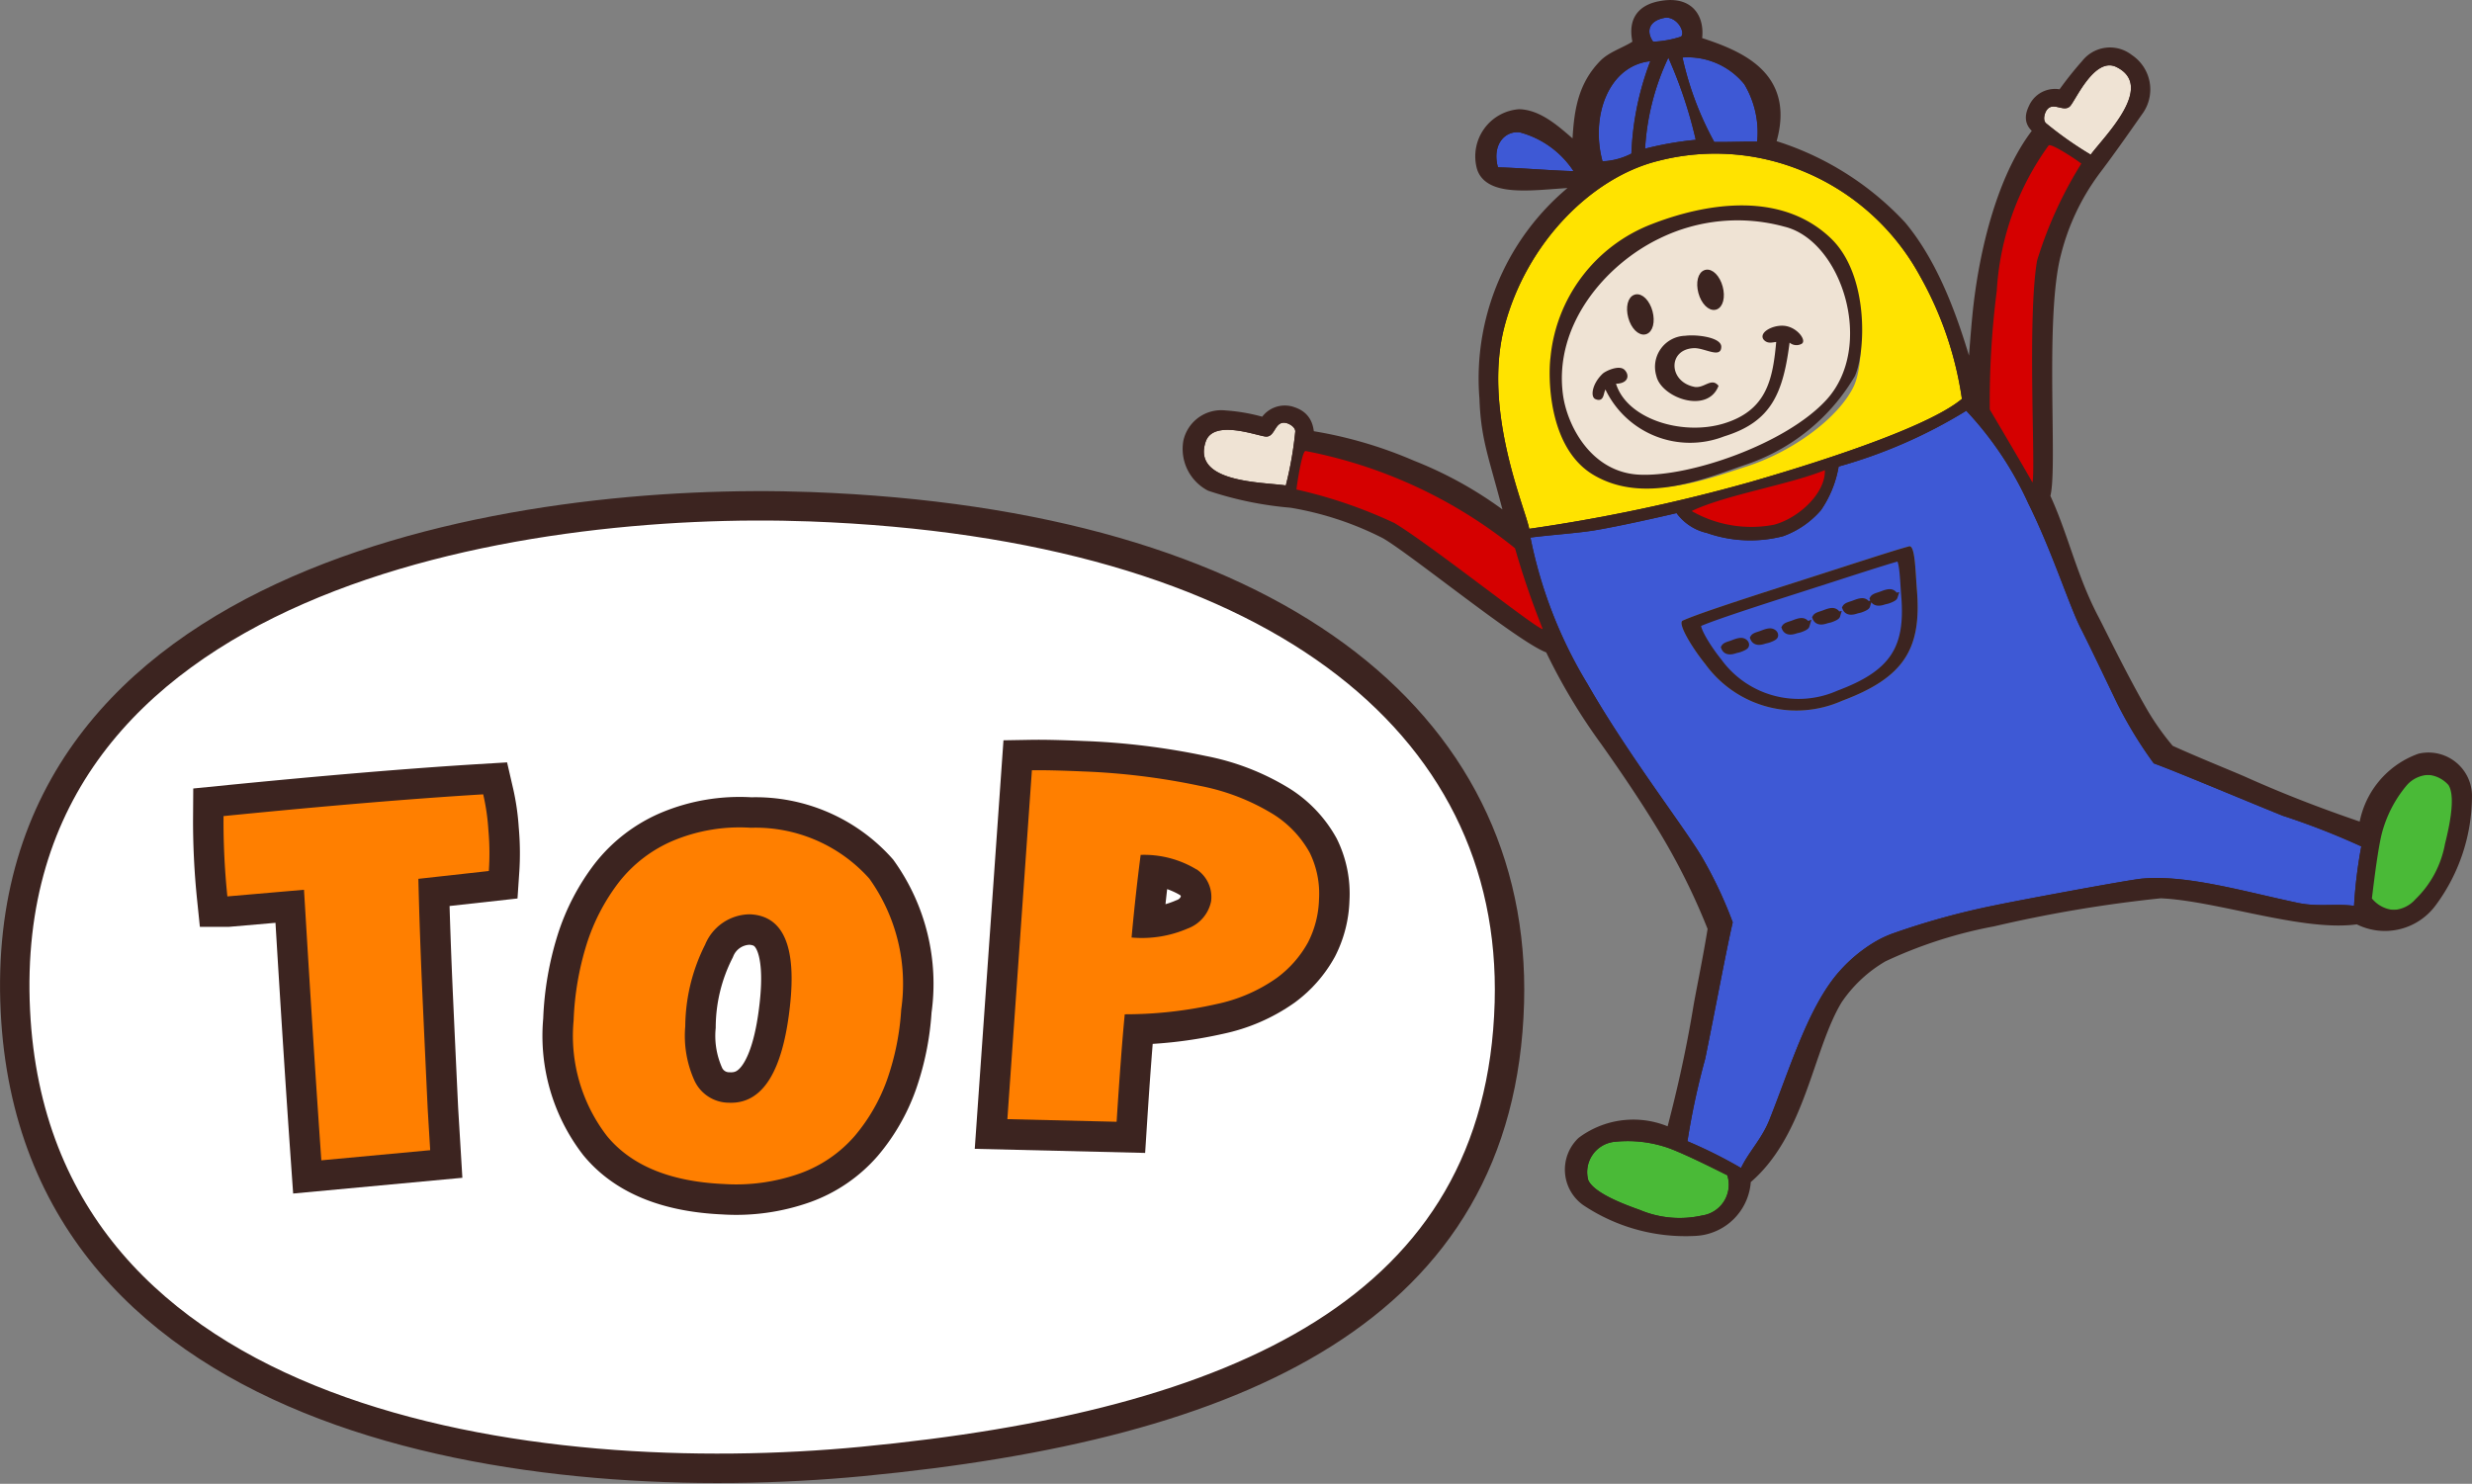 <svg xmlns="http://www.w3.org/2000/svg" width="117.669" height="70.64" viewBox="0 0 117.669 70.64">
  <rect x="0" y="0" width="117.669" height="70.64" fill="#808080" stroke="none"/>
  <g id="グループ_1705" data-name="グループ 1705" transform="translate(-1005.716 -1143.613)">
    <g id="グループ_1704" data-name="グループ 1704">
      <g id="グループ_1676" data-name="グループ 1676" transform="translate(286.935 102.399)">
        <g id="グループ_1353" data-name="グループ 1353">
          <path id="パス_4243" data-name="パス 4243" d="M790.628,1088.944c.373-13.405-11.336-22.793-33.28-23.606-13.532-.5-38.865,3.084-37.835,24.013.984,19.974,24.876,22.915,40.3,21.439C777.723,1109.076,790.222,1103.574,790.628,1088.944Z" fill="#fff" stroke="#3c2420" stroke-linecap="round" stroke-linejoin="round" stroke-width="1.4"/>
          <g id="グループ_1352" data-name="グループ 1352">
            <g id="グループ_1350" data-name="グループ 1350">
              <path id="パス_4244" data-name="パス 4244" d="M729.421,1080.065q7.36-.733,12.361-1.035a10.366,10.366,0,0,1,.246,1.686,12.424,12.424,0,0,1,.022,1.964l-3.354.372q.06,2.6.207,5.837t.239,5.16l.116,1.922-5.181.482q-.342-4.852-.763-11.847l-.063-1.033-3.647.316A35.145,35.145,0,0,1,729.421,1080.065Z" fill="none" stroke="#3c2420" stroke-linecap="round" stroke-width="2.9"/>
              <path id="パス_4245" data-name="パス 4245" d="M761,1092.635a8.624,8.624,0,0,1-1.541,2.667,6.238,6.238,0,0,1-2.573,1.766,9.065,9.065,0,0,1-3.65.513q-3.825-.171-5.563-2.285a7.817,7.817,0,0,1-1.587-5.505,13.833,13.833,0,0,1,.619-3.624,9.575,9.575,0,0,1,1.529-2.945,6.485,6.485,0,0,1,2.607-1.993,8.212,8.212,0,0,1,3.679-.608,7.264,7.264,0,0,1,5.641,2.42,8.609,8.609,0,0,1,1.518,6.238A12.338,12.338,0,0,1,761,1092.635Zm-6.519-7.894a2.323,2.323,0,0,0-2.137,1.447,8.768,8.768,0,0,0-.944,3.887,5.169,5.169,0,0,0,.439,2.586,1.816,1.816,0,0,0,1.641,1.05q2.382.1,2.9-4.571Q756.866,1084.847,754.484,1084.741Z" fill="none" stroke="#3c2420" stroke-linecap="round" stroke-width="2.9"/>
              <path id="パス_4246" data-name="パス 4246" d="M767.9,1077.884q.819-.014,2.407.055a32.786,32.786,0,0,1,5.574.684,10.442,10.442,0,0,1,3.509,1.355,5.042,5.042,0,0,1,1.73,1.821,4.43,4.43,0,0,1,.447,2.236,4.8,4.8,0,0,1-.521,2.039,5.24,5.24,0,0,1-1.494,1.7,7.7,7.7,0,0,1-2.861,1.24,19.7,19.7,0,0,1-4.371.487q-.171,1.752-.387,5.117l-5.2-.125Zm7.835,4.721a4.806,4.806,0,0,0-2.658-.692q-.249,1.917-.432,3.934a5.5,5.5,0,0,0,2.669-.428,1.754,1.754,0,0,0,1.115-1.29A1.581,1.581,0,0,0,775.738,1082.6Z" fill="none" stroke="#3c2420" stroke-linecap="round" stroke-width="2.9"/>
            </g>
            <g id="グループ_1351" data-name="グループ 1351">
              <path id="パス_4247" data-name="パス 4247" d="M729.421,1080.065q7.36-.733,12.361-1.035a10.366,10.366,0,0,1,.246,1.686,12.424,12.424,0,0,1,.022,1.964l-3.354.372q.06,2.6.207,5.837t.239,5.16l.116,1.922-5.181.482q-.342-4.852-.763-11.847l-.063-1.033-3.647.316A35.145,35.145,0,0,1,729.421,1080.065Z" fill="#ff7f00"/>
              <path id="パス_4248" data-name="パス 4248" d="M761,1092.635a8.624,8.624,0,0,1-1.541,2.667,6.238,6.238,0,0,1-2.573,1.766,9.065,9.065,0,0,1-3.65.513q-3.825-.171-5.563-2.285a7.817,7.817,0,0,1-1.587-5.505,13.833,13.833,0,0,1,.619-3.624,9.575,9.575,0,0,1,1.529-2.945,6.485,6.485,0,0,1,2.607-1.993,8.212,8.212,0,0,1,3.679-.608,7.264,7.264,0,0,1,5.641,2.42,8.609,8.609,0,0,1,1.518,6.238A12.338,12.338,0,0,1,761,1092.635Zm-6.519-7.894a2.323,2.323,0,0,0-2.137,1.447,8.768,8.768,0,0,0-.944,3.887,5.169,5.169,0,0,0,.439,2.586,1.816,1.816,0,0,0,1.641,1.05q2.382.1,2.9-4.571Q756.866,1084.847,754.484,1084.741Z" fill="#ff7f00"/>
              <path id="パス_4249" data-name="パス 4249" d="M767.9,1077.884q.819-.014,2.407.055a32.786,32.786,0,0,1,5.574.684,10.442,10.442,0,0,1,3.509,1.355,5.042,5.042,0,0,1,1.73,1.821,4.43,4.43,0,0,1,.447,2.236,4.8,4.8,0,0,1-.521,2.039,5.24,5.24,0,0,1-1.494,1.7,7.7,7.7,0,0,1-2.861,1.24,19.7,19.7,0,0,1-4.371.487q-.171,1.752-.387,5.117l-5.2-.125Zm7.835,4.721a4.806,4.806,0,0,0-2.658-.692q-.249,1.917-.432,3.934a5.5,5.5,0,0,0,2.669-.428,1.754,1.754,0,0,0,1.115-1.29A1.581,1.581,0,0,0,775.738,1082.6Z" fill="#ff7f00"/>
            </g>
          </g>
        </g>
        <g id="グループ_1354" data-name="グループ 1354">
          <path id="パス_4250" data-name="パス 4250" d="M836.064,1079.038a1.687,1.687,0,0,0-2.054-1.573,3.947,3.947,0,0,0-2.591,3.373c-1.835-.614-3.8-1.344-5.872-2.272-.57-.255-2.272-.934-3.583-1.532a12.852,12.852,0,0,1-1.272-1.777c-.979-1.678-2.1-4-2.356-4.484-1.084-2.057-1.478-4.042-2.366-5.924.411-.955-.276-8.445.533-11.571a11.3,11.3,0,0,1,1.91-4.04c.755-.992,1.652-2.287,2.021-2.812a1.586,1.586,0,0,0-.4-2.28,1.3,1.3,0,0,0-1.841.214,16.528,16.528,0,0,0-1.216,1.547.97.97,0,0,0-1.264.505c-.319.641.108.747.3,1-1.73,2.058-2.665,5.742-2.968,8.908-.171,1.788-.282,3.875-.335,3.813-.537-1.565-1.371-5.485-3.536-8.078a13.808,13.808,0,0,0-6.307-3.864c1.115-3.233-1.265-4.2-3.5-4.9.206-.806.005-1.944-1.547-1.641-1.232.24-1.036,1.16-.909,1.7-.409.391-1.251.6-1.665,1.014-1.176,1.186-1.185,2.644-1.266,4.216-.769-.552-1.77-1.747-2.882-1.782a1.865,1.865,0,0,0-1.658,2.29c.324,1.434,3.777.479,5.07.712a11.443,11.443,0,0,0-4.922,10.372c.071,2.114.518,2.859,1.357,6.287a18.366,18.366,0,0,0-5-2.955,19.98,19.98,0,0,0-4.975-1.427c-.044-.311,0-.878-.677-1.106a.969.969,0,0,0-1.251.535,8.356,8.356,0,0,0-1.956-.369,1.462,1.462,0,0,0-1.6,1.139,1.855,1.855,0,0,0,.953,1.944,16.359,16.359,0,0,0,3.818.783,15.573,15.573,0,0,1,4.5,1.477c1.262.685,6.856,5.265,7.9,5.477a27.774,27.774,0,0,0,2.66,4.462c.222.317,1.851,2.595,3.03,4.623l.037.063a31.382,31.382,0,0,1,2.076,4.289c-.224,1.424-.6,3.218-.7,3.834-.37,2.242-.845,4.282-1.345,6.151a3.949,3.949,0,0,0-4.243.3,1.689,1.689,0,0,0,.179,2.582,8.364,8.364,0,0,0,5.1,1.407,2.39,2.39,0,0,0,2.292-2.365c2.623-2.137,2.948-6.218,4.371-8.571a6.788,6.788,0,0,1,2.24-2.094,21.808,21.808,0,0,1,5.27-1.7,63.725,63.725,0,0,1,8-1.344c2.747.112,6.925,1.635,9.41,1.227a2.618,2.618,0,0,0,3.387-.75A8.362,8.362,0,0,0,836.064,1079.038Zm-45.98-29.857c-.289-1.055.308-1.748,1.037-1.667a4.423,4.423,0,0,1,2.559,1.847C792.69,1049.339,791.073,1049.2,790.084,1049.181Zm26.117-2.719c.3-.435.8.113,1.11-.187.256-.253,1.167-2.387,2.215-1.868,1.865.924-.575,3.287-1.228,4.17a17.211,17.211,0,0,1-2.124-1.494C816.008,1046.937,816.1,1046.607,816.2,1046.462Zm-2.372,8.592a13.063,13.063,0,0,1,2.468-6.915c.106-.13,1.357.7,1.556.865a19.332,19.332,0,0,0-2.107,4.623c-.474,2.811-.058,9.933-.219,10.561-.208-.4-2.032-3.481-2.032-3.481A41.933,41.933,0,0,1,813.829,1055.054Zm-12.016-9.828a4.481,4.481,0,0,1,.611,2.733c-.562-.013-1.481.026-2.043.013a15.016,15.016,0,0,1-1.512-4.021A3.472,3.472,0,0,1,801.813,1045.226Zm-2.312,2.645a15.594,15.594,0,0,0-2.413.421,11.7,11.7,0,0,1,1.107-4.333A21.475,21.475,0,0,1,799.5,1047.871Zm-1.4-5.82c.55.013.906.71.7.907a4.9,4.9,0,0,1-1.329.241C797.081,1042.633,797.346,1042.152,798.1,1042.051Zm-.761,2.078a13.753,13.753,0,0,0-.9,4.4,3.277,3.277,0,0,1-1.374.37C794.483,1046.763,795.341,1044.349,797.338,1044.129Zm-6.94,12.615c1.047-3.959,4.135-7.084,7.313-7.87a10.869,10.869,0,0,1,6.934.506,11.175,11.175,0,0,1,5.532,4.982,16.784,16.784,0,0,1,1.992,5.841c-1.41,1.188-5.723,2.7-10.092,3.963a81.918,81.918,0,0,1-10.505,2.223C791.394,1065.43,789.337,1060.759,790.4,1056.744Zm12.841,9.447a5.707,5.707,0,0,1-3.935-.648c1.595-.768,4.666-1.26,6.34-1.946C805.683,1064.674,804.435,1065.862,803.239,1066.191Zm-23.253-1.866c-1.086-.164-4.481-.114-3.814-2.084.376-1.108,2.527-.24,2.888-.243.427,0,.4-.745.918-.651.174.032.472.2.457.42A17.146,17.146,0,0,1,779.986,1064.325Zm5.147,1.779a22.555,22.555,0,0,0-4.642-1.586c.025-.259.269-1.862.435-1.833a22.693,22.693,0,0,1,9.969,4.629,39.366,39.366,0,0,0,1.319,3.844C792.038,1071.256,786.879,1067.139,785.133,1066.1Zm14.657,32.978a4.871,4.871,0,0,1-2.943-.263c-.548-.2-2.185-.768-2.467-1.428a1.452,1.452,0,0,1,1.214-1.815,5.877,5.877,0,0,1,2.676.316c.963.369,2.527,1.177,2.73,1.271A1.481,1.481,0,0,1,799.79,1099.082Zm31.045-14.745c-.867-.121-1.689.064-2.669-.141-2.549-.535-5.265-1.348-7.408-1.157-.617.05-5.913,1.041-6.957,1.26a35.974,35.974,0,0,0-4.91,1.347,4.959,4.959,0,0,0-.785.361c-.036.02-.072.04-.105.06h0a7.128,7.128,0,0,0-1.869,1.631c-1.342,1.683-2.163,4.4-3.123,6.818-.369.93-.977,1.513-1.354,2.3a22.536,22.536,0,0,0-2.551-1.274,35.4,35.4,0,0,1,.847-3.932c.477-2.34,1.019-5.255,1.309-6.488a20.015,20.015,0,0,0-1.377-2.952c-.162-.29-.41-.671-.717-1.123-1.172-1.722-3.223-4.486-4.822-7.277a21.533,21.533,0,0,1-2.712-6.967c.93-.122,2.214-.208,3.027-.34,1.1-.179,3.222-.656,3.927-.825a2.466,2.466,0,0,0,1.449.948,6.235,6.235,0,0,0,3.627.151,4.32,4.32,0,0,0,1.8-1.241,5.2,5.2,0,0,0,.84-2.075,23.823,23.823,0,0,0,6.074-2.655,16.246,16.246,0,0,1,2.951,4.405c1.136,2.286,1.965,4.918,2.512,5.978.4.77,1.61,3.331,1.762,3.626a20,20,0,0,0,1.7,2.777c1.189.438,3.918,1.594,6.133,2.488a35.351,35.351,0,0,1,3.747,1.462A22.6,22.6,0,0,0,830.835,1084.337Zm4.32-2.907a4.877,4.877,0,0,1-1.405,2.6,1.48,1.48,0,0,1-2.268-.05c.034-.221.223-1.971.446-2.978a5.872,5.872,0,0,1,1.213-2.406,1.453,1.453,0,0,1,2.184-.011C835.72,1079.184,835.293,1080.865,835.155,1081.43Z" fill="#3c2420" stroke="#3c2420" stroke-linecap="round" stroke-linejoin="round" stroke-width="0.769"/>
          <path id="パス_4251" data-name="パス 4251" d="M802.077,1064.166c4.369-1.26,8.682-2.775,10.092-3.963a16.784,16.784,0,0,0-1.992-5.841,11.175,11.175,0,0,0-5.532-4.982,10.869,10.869,0,0,0-6.934-.506c-3.178.786-6.266,3.911-7.313,7.87-1.061,4.015,1,8.686,1.174,9.645A81.918,81.918,0,0,0,802.077,1064.166Zm-9.089-5.364a6.889,6.889,0,0,1,4.663-5.712c1.392-.5,5.554-1.793,8.258.619,1.761,1.571,1.608,4.873,1.111,5.9-.731,1.507-2.889,3.1-5.112,3.817-1.819.582-4.628,1.68-6.933.419C792.817,1062.66,792.885,1059.487,792.988,1058.8Z" fill="#ffe300"/>
          <path id="パス_4252" data-name="パス 4252" d="M803.239,1066.191c1.2-.329,2.444-1.517,2.4-2.594-1.674.686-4.745,1.178-6.34,1.946A5.707,5.707,0,0,0,803.239,1066.191Z" fill="#d50000" stroke="#d50000" stroke-width="0.22"/>
          <path id="パス_4253" data-name="パス 4253" d="M803.741,1051.95a8.493,8.493,0,0,0-6,.567c-2.567,1.237-5.07,4.131-4.622,7.493.2,1.484,1.357,3.75,3.693,3.861,2.432.114,7.007-1.476,8.939-3.572C808.125,1057.725,806.522,1052.633,803.741,1051.95Z" fill="#efe3d4"/>
          <path id="パス_4254" data-name="パス 4254" d="M779.978,1061.347c-.522-.094-.491.649-.918.651-.361,0-2.512-.865-2.888.243-.667,1.97,2.728,1.92,3.814,2.084a17.146,17.146,0,0,0,.449-2.558C780.45,1061.548,780.152,1061.379,779.978,1061.347Z" fill="#efe3d4"/>
          <path id="パス_4255" data-name="パス 4255" d="M798.27,1095.892a5.877,5.877,0,0,0-2.676-.316,1.452,1.452,0,0,0-1.214,1.815c.282.66,1.919,1.231,2.467,1.428a4.871,4.871,0,0,0,2.943.263,1.481,1.481,0,0,0,1.21-1.919C800.8,1097.069,799.233,1096.261,798.27,1095.892Z" fill="#4aba37"/>
          <path id="パス_4256" data-name="パス 4256" d="M796.435,1048.524a13.753,13.753,0,0,1,.9-4.4c-2,.22-2.855,2.634-2.277,4.765A3.277,3.277,0,0,0,796.435,1048.524Z" fill="#3e59d5"/>
          <path id="パス_4257" data-name="パス 4257" d="M780.926,1062.685c-.166-.029-.41,1.574-.435,1.833a22.555,22.555,0,0,1,4.642,1.586c1.746,1.035,6.905,5.152,7.081,5.054a39.366,39.366,0,0,1-1.319-3.844A22.693,22.693,0,0,0,780.926,1062.685Z" fill="#d50000" stroke="#d50000" stroke-width="0.22"/>
          <path id="パス_4258" data-name="パス 4258" d="M791.121,1047.514c-.729-.081-1.326.612-1.037,1.667.989.023,2.606.158,3.6.18A4.423,4.423,0,0,0,791.121,1047.514Z" fill="#3e59d5"/>
          <path id="パス_4259" data-name="パス 4259" d="M798.8,1042.958c.207-.2-.149-.894-.7-.907-.753.1-1.018.582-.63,1.148A4.9,4.9,0,0,0,798.8,1042.958Z" fill="#3e59d5"/>
          <path id="パス_4260" data-name="パス 4260" d="M815.746,1053.627a19.332,19.332,0,0,1,2.107-4.623c-.2-.167-1.45-.995-1.556-.865a13.063,13.063,0,0,0-2.468,6.915,41.933,41.933,0,0,0-.334,5.653s1.824,3.08,2.032,3.481C815.688,1063.56,815.272,1056.438,815.746,1053.627Z" fill="#d50000" stroke="#d50000" stroke-width="0.22"/>
          <path id="パス_4261" data-name="パス 4261" d="M797.088,1048.292a15.594,15.594,0,0,1,2.413-.421,21.475,21.475,0,0,0-1.306-3.912A11.7,11.7,0,0,0,797.088,1048.292Z" fill="#3e59d5"/>
          <path id="パス_4262" data-name="パス 4262" d="M802.424,1047.959a4.481,4.481,0,0,0-.611-2.733,3.472,3.472,0,0,0-2.944-1.275,15.016,15.016,0,0,0,1.512,4.021C800.943,1047.985,801.862,1047.946,802.424,1047.959Z" fill="#3e59d5"/>
          <path id="パス_4263" data-name="パス 4263" d="M818.3,1048.577c.653-.883,3.093-3.246,1.228-4.17-1.048-.519-1.959,1.615-2.215,1.868-.3.3-.808-.248-1.11.187-.1.145-.193.475-.027.621A17.211,17.211,0,0,0,818.3,1048.577Z" fill="#efe3d4"/>
          <path id="パス_4264" data-name="パス 4264" d="M821.3,1077.557a20,20,0,0,1-1.7-2.777c-.152-.3-1.364-2.856-1.762-3.626-.547-1.06-1.376-3.692-2.512-5.978a16.246,16.246,0,0,0-2.951-4.405,23.823,23.823,0,0,1-6.074,2.655,5.2,5.2,0,0,1-.84,2.075,4.32,4.32,0,0,1-1.8,1.241,6.235,6.235,0,0,1-3.627-.151,2.466,2.466,0,0,1-1.449-.948c-.705.169-2.825.646-3.927.825-.813.132-2.1.218-3.027.34a21.533,21.533,0,0,0,2.712,6.967c1.6,2.791,3.65,5.555,4.822,7.277.307.452.555.833.717,1.123a20.015,20.015,0,0,1,1.377,2.952c-.29,1.233-.832,4.148-1.309,6.488a35.4,35.4,0,0,0-.847,3.932,22.536,22.536,0,0,1,2.551,1.274c.377-.791.985-1.374,1.354-2.3.96-2.421,1.781-5.135,3.123-6.818a7.128,7.128,0,0,1,1.869-1.631h0c.033-.02.069-.04.105-.06a4.959,4.959,0,0,1,.785-.361,35.974,35.974,0,0,1,4.91-1.347c1.044-.219,6.34-1.21,6.957-1.26,2.143-.191,4.859.622,7.408,1.157.98.2,1.8.02,2.669.141a22.6,22.6,0,0,1,.345-2.83,35.351,35.351,0,0,0-3.747-1.462C825.218,1079.151,822.489,1077.995,821.3,1077.557Zm-14.842-2.978a5.349,5.349,0,0,1-6.5-1.747c-.668-.829-1.331-1.956-1.08-2.071.539-.248,2.212-.816,5.235-1.783,2.691-.86,4.768-1.548,5.542-1.754.286-.077.3,1.143.374,2.072C810.256,1072.1,809.425,1073.471,806.458,1074.579Z" fill="#3e59d5"/>
          <path id="パス_4265" data-name="パス 4265" d="M809.118,1067.774c-.681.182-2.509.787-4.877,1.544-2.66.851-4.132,1.351-4.606,1.569-.22.1.363,1.093.951,1.822a4.707,4.707,0,0,0,5.72,1.537c2.61-.975,3.341-2.178,3.141-4.648C809.38,1068.78,809.369,1067.707,809.118,1067.774Zm-7.248,4.163c-.019.064-.221.138-.29.163s-.146.034-.224.06c-.166.056-.4.094-.483-.125.052-.086.213-.12.35-.169s.374-.157.514-.108C801.831,1071.79,801.892,1071.866,801.87,1071.937Zm1.383-.453c-.019.064-.221.138-.291.163s-.146.034-.223.06c-.166.055-.4.094-.484-.125.052-.087.214-.12.351-.169s.374-.157.514-.108C803.214,1071.337,803.275,1071.412,803.253,1071.484Zm1.5-.491c-.019.064-.221.138-.291.163s-.146.033-.223.059c-.166.056-.4.1-.484-.124.052-.087.214-.12.351-.169s.374-.157.514-.108C804.713,1070.846,804.773,1070.921,804.752,1070.993Zm1.461-.479c-.019.064-.221.138-.29.163s-.147.034-.223.059c-.166.056-.4.1-.484-.124.052-.087.213-.12.35-.169s.374-.157.514-.108C806.175,1070.367,806.235,1070.442,806.213,1070.514Zm1.423-.466c-.019.064-.221.138-.29.163s-.146.033-.223.059c-.166.056-.4.095-.484-.124.052-.087.213-.121.35-.17s.374-.156.514-.108C807.6,1069.9,807.658,1069.976,807.636,1070.048Zm1.31-.429c-.02.063-.222.138-.291.163s-.146.033-.223.059c-.166.056-.4.094-.484-.124.052-.087.214-.121.351-.17s.374-.156.513-.108C808.907,1069.472,808.967,1069.547,808.946,1069.619Z" fill="#3e59d5" stroke="#3c2420" stroke-width="0.329"/>
          <path id="パス_4266" data-name="パス 4266" d="M833.343,1078.6a5.865,5.865,0,0,0-1.213,2.405c-.223,1.007-.412,2.758-.446,2.979a1.481,1.481,0,0,0,2.268.05,4.88,4.88,0,0,0,1.4-2.6c.137-.565.565-2.246.169-2.845A1.451,1.451,0,0,0,833.343,1078.6Z" fill="#4aba37"/>
          <path id="パス_4267" data-name="パス 4267" d="M794.676,1063.781c2.359,1.384,5.239.171,7.1-.474a9.479,9.479,0,0,0,5.245-4.213c.51-1.127.673-4.763-1.129-6.491-2.765-2.651-7.033-1.221-8.459-.667a7.511,7.511,0,0,0-4.789,6.3C792.542,1058.99,792.466,1062.484,794.676,1063.781Zm3.066-11.264a8.493,8.493,0,0,1,6-.567c2.781.684,4.384,5.775,2.011,8.349-1.932,2.1-6.507,3.686-8.939,3.571-2.336-.11-3.495-2.376-3.693-3.86C792.672,1056.648,795.175,1053.754,797.742,1052.517Z" fill="#3c2420" stroke="#3c2420" stroke-width="0.117"/>
          <path id="パス_4268" data-name="パス 4268" d="M795.211,1059.65a4.412,4.412,0,0,0,5.616,2.289c2.247-.692,2.788-2.027,3.1-4.538a.45.45,0,0,0,.582.135c.2-.095-.227-.73-.849-.76-.534-.025-1.114.334-.87.589.179.188.417.065.6.072-.163,1.827-.439,3.367-2.569,4-2,.594-4.7-.233-5.19-2.009.6.014.67-.328.447-.562s-.85.063-.972.179c-.487.465-.553,1.034-.363,1.118C795.137,1060.334,795.021,1059.832,795.211,1059.65Z" fill="#3c2420" stroke="#3c2420" stroke-linecap="round" stroke-linejoin="round" stroke-width="0.11"/>
          <path id="パス_4269" data-name="パス 4269" d="M797.625,1059.112c.237,1.04,2.442,1.831,2.96.469-.338-.412-.656.114-1.125.055-1.276-.234-1.3-1.809-.038-1.848.5-.015,1.28.513,1.293-.06.011-.464-1.2-.6-1.711-.529A1.481,1.481,0,0,0,797.625,1059.112Z" fill="#3c2420"/>
          <path id="パス_4270" data-name="パス 4270" d="M797.094,1057.023c.259-.069.367-.5.241-.967s-.438-.784-.7-.713-.368.5-.242.967S796.835,1057.093,797.094,1057.023Z" fill="#3c2420" stroke="#3c2420" stroke-width="0.22"/>
          <path id="パス_4271" data-name="パス 4271" d="M800.434,1055.85c.26-.07.368-.5.241-.968s-.438-.783-.7-.712-.368.5-.242.967S800.175,1055.92,800.434,1055.85Z" fill="#3c2420" stroke="#3c2420" stroke-width="0.22"/>
          <path id="パス_4272" data-name="パス 4272" d="M836.064,1079.038a1.687,1.687,0,0,0-2.054-1.573,3.947,3.947,0,0,0-2.591,3.373c-1.835-.614-3.8-1.344-5.872-2.272-.57-.255-2.272-.934-3.583-1.532a12.852,12.852,0,0,1-1.272-1.777c-.979-1.678-2.1-4-2.356-4.484-1.084-2.057-1.478-4.042-2.366-5.924.411-.955-.276-8.445.533-11.571a11.3,11.3,0,0,1,1.91-4.04c.755-.992,1.652-2.287,2.021-2.812a1.586,1.586,0,0,0-.4-2.28,1.3,1.3,0,0,0-1.841.214,16.528,16.528,0,0,0-1.216,1.547.97.97,0,0,0-1.264.505c-.319.641.108.747.3,1-1.73,2.058-2.665,5.742-2.968,8.908-.171,1.788-.282,3.875-.335,3.813-.537-1.565-1.371-5.485-3.536-8.078a13.808,13.808,0,0,0-6.307-3.864c1.115-3.233-1.265-4.2-3.5-4.9.206-.806.005-1.944-1.547-1.641-1.232.24-1.036,1.16-.909,1.7-.409.391-1.251.6-1.665,1.014-1.176,1.186-1.185,2.644-1.266,4.216-.769-.552-1.77-1.747-2.882-1.782a1.865,1.865,0,0,0-1.658,2.29c.324,1.434,3.777.479,5.07.712a11.443,11.443,0,0,0-4.922,10.372c.071,2.114.518,2.859,1.357,6.287a18.366,18.366,0,0,0-5-2.955,19.98,19.98,0,0,0-4.975-1.427c-.044-.311,0-.878-.677-1.106a.969.969,0,0,0-1.251.535,8.356,8.356,0,0,0-1.956-.369,1.462,1.462,0,0,0-1.6,1.139,1.855,1.855,0,0,0,.953,1.944,16.359,16.359,0,0,0,3.818.783,15.573,15.573,0,0,1,4.5,1.477c1.262.685,6.856,5.265,7.9,5.477a27.774,27.774,0,0,0,2.66,4.462c.222.317,1.851,2.595,3.03,4.623l.037.063a31.382,31.382,0,0,1,2.076,4.289c-.224,1.424-.6,3.218-.7,3.834-.37,2.242-.845,4.282-1.345,6.151a3.949,3.949,0,0,0-4.243.3,1.689,1.689,0,0,0,.179,2.582,8.364,8.364,0,0,0,5.1,1.407,2.39,2.39,0,0,0,2.292-2.365c2.623-2.137,2.948-6.218,4.371-8.571a6.788,6.788,0,0,1,2.24-2.094,21.808,21.808,0,0,1,5.27-1.7,63.725,63.725,0,0,1,8-1.344c2.747.112,6.925,1.635,9.41,1.227a2.618,2.618,0,0,0,3.387-.75A8.362,8.362,0,0,0,836.064,1079.038Zm-45.98-29.857c-.289-1.055.308-1.748,1.037-1.667a4.423,4.423,0,0,1,2.559,1.847C792.69,1049.339,791.073,1049.2,790.084,1049.181Zm26.117-2.719c.3-.435.8.113,1.11-.187.256-.253,1.167-2.387,2.215-1.868,1.865.924-.575,3.287-1.228,4.17a17.211,17.211,0,0,1-2.124-1.494C816.008,1046.937,816.1,1046.607,816.2,1046.462Zm-2.372,8.592a13.063,13.063,0,0,1,2.468-6.915c.106-.13,1.357.7,1.556.865a19.332,19.332,0,0,0-2.107,4.623c-.474,2.811-.058,9.933-.219,10.561-.208-.4-2.032-3.481-2.032-3.481A41.933,41.933,0,0,1,813.829,1055.054Zm-12.016-9.828a4.481,4.481,0,0,1,.611,2.733c-.562-.013-1.481.026-2.043.013a15.016,15.016,0,0,1-1.512-4.021A3.472,3.472,0,0,1,801.813,1045.226Zm-2.312,2.645a15.594,15.594,0,0,0-2.413.421,11.7,11.7,0,0,1,1.107-4.333A21.475,21.475,0,0,1,799.5,1047.871Zm-1.4-5.82c.55.013.906.71.7.907a4.9,4.9,0,0,1-1.329.241C797.081,1042.633,797.346,1042.152,798.1,1042.051Zm-.761,2.078a13.753,13.753,0,0,0-.9,4.4,3.277,3.277,0,0,1-1.374.37C794.483,1046.763,795.341,1044.349,797.338,1044.129Zm-6.94,12.615c1.047-3.959,4.135-7.084,7.313-7.87a10.869,10.869,0,0,1,6.934.506,11.175,11.175,0,0,1,5.532,4.982,16.784,16.784,0,0,1,1.992,5.841c-1.41,1.188-5.723,2.7-10.092,3.963a81.918,81.918,0,0,1-10.505,2.223C791.394,1065.43,789.337,1060.759,790.4,1056.744Zm12.841,9.447a5.707,5.707,0,0,1-3.935-.648c1.595-.768,4.666-1.26,6.34-1.946C805.683,1064.674,804.435,1065.862,803.239,1066.191Zm-23.253-1.866c-1.086-.164-4.481-.114-3.814-2.084.376-1.108,2.527-.24,2.888-.243.427,0,.4-.745.918-.651.174.032.472.2.457.42A17.146,17.146,0,0,1,779.986,1064.325Zm5.147,1.779a22.555,22.555,0,0,0-4.642-1.586c.025-.259.269-1.862.435-1.833a22.693,22.693,0,0,1,9.969,4.629,39.366,39.366,0,0,0,1.319,3.844C792.038,1071.256,786.879,1067.139,785.133,1066.1Zm14.657,32.978a4.871,4.871,0,0,1-2.943-.263c-.548-.2-2.185-.768-2.467-1.428a1.452,1.452,0,0,1,1.214-1.815,5.877,5.877,0,0,1,2.676.316c.963.369,2.527,1.177,2.73,1.271A1.481,1.481,0,0,1,799.79,1099.082Zm31.045-14.745c-.867-.121-1.689.064-2.669-.141-2.549-.535-5.265-1.348-7.408-1.157-.617.05-5.913,1.041-6.957,1.26a35.974,35.974,0,0,0-4.91,1.347,4.959,4.959,0,0,0-.785.361c-.036.02-.072.04-.105.06h0a7.128,7.128,0,0,0-1.869,1.631c-1.342,1.683-2.163,4.4-3.123,6.818-.369.93-.977,1.513-1.354,2.3a22.536,22.536,0,0,0-2.551-1.274,35.4,35.4,0,0,1,.847-3.932c.477-2.34,1.019-5.255,1.309-6.488a20.015,20.015,0,0,0-1.377-2.952c-.162-.29-.41-.671-.717-1.123-1.172-1.722-3.223-4.486-4.822-7.277a21.533,21.533,0,0,1-2.712-6.967c.93-.122,2.214-.208,3.027-.34,1.1-.179,3.222-.656,3.927-.825a2.466,2.466,0,0,0,1.449.948,6.235,6.235,0,0,0,3.627.151,4.32,4.32,0,0,0,1.8-1.241,5.2,5.2,0,0,0,.84-2.075,23.823,23.823,0,0,0,6.074-2.655,16.246,16.246,0,0,1,2.951,4.405c1.136,2.286,1.965,4.918,2.512,5.978.4.77,1.61,3.331,1.762,3.626a20,20,0,0,0,1.7,2.777c1.189.438,3.918,1.594,6.133,2.488a35.351,35.351,0,0,1,3.747,1.462A22.6,22.6,0,0,0,830.835,1084.337Zm4.32-2.907a4.877,4.877,0,0,1-1.405,2.6,1.48,1.48,0,0,1-2.268-.05c.034-.221.223-1.971.446-2.978a5.872,5.872,0,0,1,1.213-2.406,1.453,1.453,0,0,1,2.184-.011C835.72,1079.184,835.293,1080.865,835.155,1081.43Z" fill="#3c2420"/>
          <path id="パス_4273" data-name="パス 4273" d="M801.737,1071.758c-.14-.049-.365.055-.514.108s-.3.083-.35.169c.087.219.317.181.483.125.078-.026.158-.037.224-.06s.271-.1.29-.163S801.831,1071.79,801.737,1071.758Z" fill="#3c2420"/>
          <path id="パス_4274" data-name="パス 4274" d="M803.12,1071.305c-.14-.049-.365.054-.514.108s-.3.082-.351.169c.087.219.318.18.484.125.077-.026.158-.037.223-.06s.272-.1.291-.163S803.214,1071.337,803.12,1071.305Z" fill="#3c2420"/>
          <path id="パス_4275" data-name="パス 4275" d="M804.619,1070.814c-.14-.049-.365.054-.514.108s-.3.082-.351.169c.087.219.318.18.484.124.077-.026.157-.036.223-.059s.272-.1.291-.163S804.713,1070.846,804.619,1070.814Z" fill="#3c2420"/>
          <path id="パス_4276" data-name="パス 4276" d="M806.08,1070.335c-.14-.049-.365.054-.514.108s-.3.082-.35.169c.087.219.318.18.484.124.076-.025.157-.036.223-.059s.271-.1.29-.163S806.175,1070.367,806.08,1070.335Z" fill="#3c2420"/>
          <path id="パス_4277" data-name="パス 4277" d="M807.5,1069.868c-.14-.048-.365.055-.514.108s-.3.083-.35.17c.087.219.318.18.484.124.077-.026.157-.036.223-.059s.271-.1.29-.163S807.6,1069.9,807.5,1069.868Z" fill="#3c2420"/>
          <path id="パス_4278" data-name="パス 4278" d="M808.812,1069.439c-.139-.048-.365.055-.513.108s-.3.083-.351.17c.087.218.318.18.484.124.077-.026.157-.036.223-.059s.271-.1.291-.163S808.907,1069.472,808.812,1069.439Z" fill="#3c2420"/>
          <path id="パス_4279" data-name="パス 4279" d="M809.654,1067.224c-.774.206-2.851.894-5.542,1.754-3.023.967-4.7,1.535-5.235,1.783-.251.115.412,1.242,1.08,2.071a5.349,5.349,0,0,0,6.5,1.747c2.967-1.108,3.8-2.476,3.57-5.283C809.953,1068.367,809.94,1067.147,809.654,1067.224Zm-3.348,7.022a4.707,4.707,0,0,1-5.72-1.537c-.588-.729-1.171-1.721-.951-1.822.474-.218,1.946-.718,4.606-1.569,2.368-.757,4.2-1.362,4.877-1.544.251-.067.262,1.006.329,1.824C809.647,1072.068,808.916,1073.271,806.306,1074.246Z" fill="#3c2420"/>
        </g>
      </g>
    </g>
  </g>
</svg>
